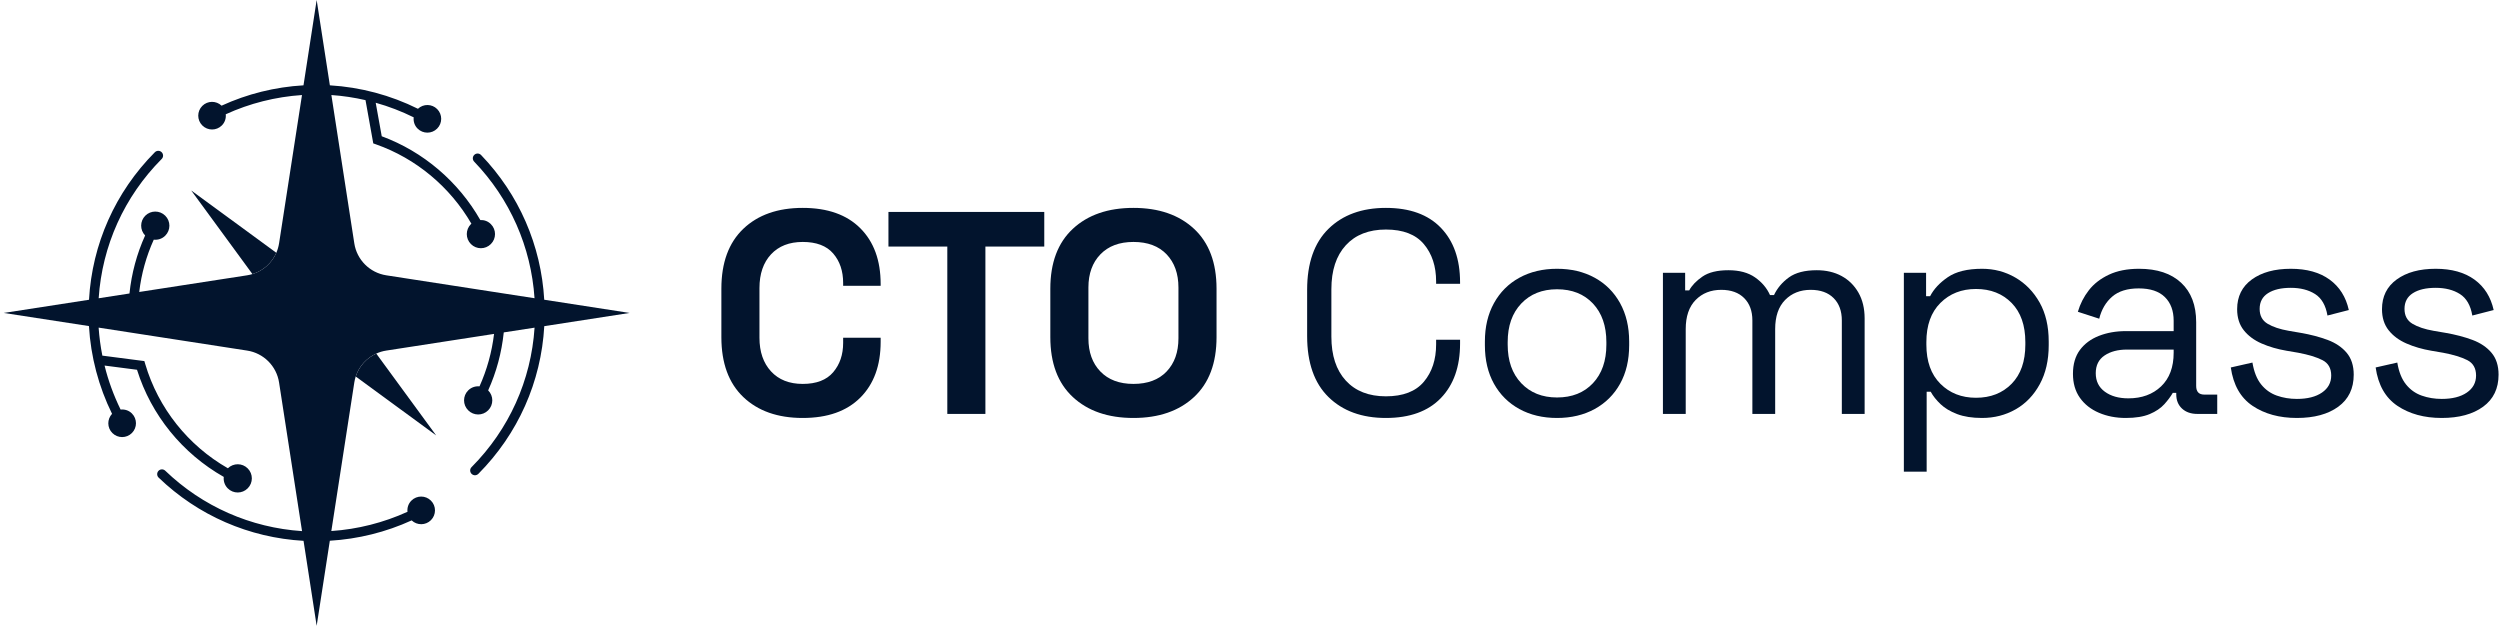 <svg width="564" height="142" viewBox="0 0 564 142" fill="none" xmlns="http://www.w3.org/2000/svg">
<g clip-path="url(#clip0_32_936)">
<path d="M181.099 94.293C175.458 94.293 170.987 92.72 167.689 89.573C164.391 86.427 162.742 81.924 162.742 76.065V65.129C162.742 59.27 164.391 54.768 167.689 51.621C170.987 48.475 175.458 46.901 181.099 46.901C186.698 46.901 191.027 48.431 194.086 51.491C197.146 54.55 198.676 58.749 198.676 64.087V64.478H190.213V63.827C190.213 61.137 189.464 58.923 187.967 57.187C186.47 55.452 184.18 54.583 181.099 54.583C178.061 54.583 175.674 55.517 173.939 57.382C172.203 59.248 171.334 61.788 171.334 64.999V76.195C171.334 79.364 172.203 81.892 173.939 83.779C175.674 85.668 178.061 86.611 181.099 86.611C184.18 86.611 186.47 85.732 187.967 83.975C189.464 82.217 190.213 80.015 190.213 77.367V76.195H198.676V77.107C198.676 82.445 197.146 86.644 194.086 89.703C191.027 92.763 186.698 94.293 181.099 94.293Z" fill="#02142D"/>
<path d="M213.714 93.381V55.624H200.434V47.813H235.587V55.624H222.307V93.381H213.714Z" fill="#02142D"/>
<path d="M255.702 94.293C249.973 94.293 245.416 92.72 242.032 89.573C238.646 86.427 236.954 81.924 236.954 76.065V65.129C236.954 59.27 238.646 54.768 242.032 51.621C245.417 48.475 249.973 46.901 255.702 46.901C261.431 46.901 265.988 48.475 269.373 51.621C272.757 54.768 274.451 59.27 274.451 65.129V76.065C274.451 81.924 272.757 86.427 269.373 89.573C265.988 92.72 261.431 94.293 255.702 94.293ZM255.702 86.611C258.914 86.611 261.409 85.678 263.188 83.812C264.967 81.946 265.857 79.45 265.857 76.326V64.869C265.857 61.744 264.967 59.248 263.188 57.382C261.409 55.517 258.914 54.583 255.702 54.583C252.534 54.583 250.048 55.517 248.249 57.382C246.447 59.248 245.546 61.744 245.546 64.869V76.326C245.546 79.45 246.447 81.946 248.249 83.812C250.048 85.678 252.534 86.611 255.702 86.611Z" fill="#02142D"/>
<path d="M312.663 94.293C307.237 94.293 302.918 92.72 299.708 89.573C296.496 86.427 294.89 81.838 294.89 75.805V65.389C294.89 59.357 296.496 54.768 299.708 51.621C302.918 48.475 307.237 46.901 312.663 46.901C318.042 46.901 322.176 48.399 325.063 51.393C327.949 54.388 329.392 58.489 329.392 63.697V64.022H323.989V63.502C323.989 60.074 323.067 57.263 321.222 55.071C319.377 52.88 316.524 51.784 312.663 51.784C308.799 51.784 305.783 52.967 303.614 55.331C301.443 57.698 300.359 61.006 300.359 65.259V75.935C300.359 80.189 301.443 83.498 303.614 85.862C305.783 88.228 308.799 89.41 312.663 89.41C316.524 89.41 319.377 88.315 321.222 86.123C323.067 83.932 323.989 81.122 323.989 77.693V76.651H329.392V77.498C329.392 82.705 327.949 86.807 325.063 89.801C322.176 92.795 318.042 94.293 312.663 94.293Z" fill="#02142D"/>
<path d="M351.265 94.293C348.053 94.293 345.221 93.619 342.77 92.275C340.317 90.93 338.408 89.031 337.042 86.579C335.674 84.127 334.991 81.231 334.991 77.888V77.042C334.991 73.744 335.674 70.857 337.042 68.384C338.408 65.91 340.317 64.001 342.77 62.655C345.221 61.31 348.053 60.637 351.265 60.637C354.476 60.637 357.308 61.31 359.76 62.655C362.211 64.001 364.122 65.91 365.489 68.384C366.856 70.857 367.54 73.744 367.54 77.042V77.888C367.54 81.231 366.856 84.127 365.489 86.579C364.122 89.031 362.211 90.93 359.76 92.275C357.308 93.619 354.476 94.293 351.265 94.293ZM351.265 89.671C354.65 89.671 357.352 88.597 359.37 86.448C361.387 84.3 362.397 81.403 362.397 77.758V77.172C362.397 73.526 361.387 70.629 359.37 68.481C357.352 66.333 354.65 65.259 351.265 65.259C347.922 65.259 345.232 66.333 343.193 68.481C341.153 70.629 340.133 73.526 340.133 77.172V77.758C340.133 81.403 341.153 84.3 343.193 86.448C345.232 88.597 347.922 89.671 351.265 89.671Z" fill="#02142D"/>
<path d="M375.156 93.381V61.548H380.168V65.519H381.08C381.687 64.392 382.685 63.35 384.075 62.395C385.462 61.44 387.416 60.962 389.933 60.962C392.407 60.962 394.414 61.506 395.955 62.59C397.495 63.675 398.613 64.999 399.307 66.561H400.218C400.956 64.999 402.074 63.675 403.571 62.59C405.068 61.506 407.162 60.962 409.853 60.962C411.979 60.962 413.845 61.397 415.452 62.265C417.056 63.133 418.326 64.38 419.259 66.008C420.192 67.635 420.66 69.578 420.66 71.834V93.381H415.516V72.29C415.516 70.164 414.898 68.481 413.662 67.245C412.424 66.008 410.7 65.389 408.486 65.389C406.142 65.389 404.222 66.149 402.725 67.668C401.227 69.188 400.479 71.378 400.479 74.243V93.381H395.336V72.29C395.336 70.164 394.717 68.481 393.481 67.245C392.244 66.008 390.519 65.389 388.305 65.389C385.962 65.389 384.042 66.149 382.544 67.668C381.047 69.188 380.298 71.378 380.298 74.243V93.381L375.156 93.381Z" fill="#02142D"/>
<path d="M429.511 106.401V61.548H434.524V66.821H435.435C436.259 65.216 437.593 63.784 439.439 62.525C441.283 61.267 443.854 60.637 447.153 60.637C449.887 60.637 452.393 61.299 454.671 62.623C456.95 63.947 458.773 65.824 460.14 68.253C461.507 70.685 462.19 73.614 462.19 77.042V77.888C462.19 81.273 461.517 84.203 460.172 86.676C458.827 89.15 457.015 91.038 454.737 92.34C452.458 93.642 449.929 94.293 447.153 94.293C444.94 94.293 443.062 94 441.522 93.414C439.981 92.828 438.733 92.08 437.779 91.168C436.824 90.257 436.086 89.324 435.565 88.369H434.654V106.401L429.511 106.401ZM445.786 89.736C449.083 89.736 451.763 88.684 453.826 86.579C455.886 84.474 456.917 81.534 456.917 77.758V77.172C456.917 73.397 455.886 70.457 453.826 68.351C451.763 66.247 449.083 65.194 445.786 65.194C442.531 65.194 439.851 66.247 437.747 68.351C435.641 70.457 434.589 73.397 434.589 77.172V77.758C434.589 81.534 435.641 84.474 437.747 86.579C439.851 88.684 442.531 89.736 445.786 89.736Z" fill="#02142D"/>
<path d="M479.572 94.293C477.358 94.293 475.34 93.902 473.517 93.121C471.695 92.34 470.262 91.212 469.221 89.736C468.179 88.261 467.659 86.46 467.659 84.332C467.659 82.163 468.179 80.373 469.221 78.962C470.262 77.552 471.695 76.488 473.517 75.772C475.34 75.056 477.379 74.698 479.636 74.698H490.377V72.355C490.377 70.099 489.715 68.319 488.392 67.017C487.068 65.715 485.105 65.064 482.5 65.064C479.94 65.064 477.944 65.682 476.512 66.919C475.08 68.156 474.103 69.816 473.583 71.899L468.765 70.337C469.286 68.558 470.11 66.941 471.239 65.487C472.367 64.033 473.875 62.862 475.763 61.972C477.651 61.083 479.918 60.637 482.566 60.637C486.645 60.637 489.813 61.69 492.07 63.794C494.327 65.9 495.456 68.862 495.456 72.68V87.067C495.456 88.369 496.063 89.02 497.278 89.02H500.208V93.381H495.715C494.284 93.381 493.133 92.981 492.265 92.177C491.397 91.374 490.963 90.3 490.963 88.955V88.629H490.182C489.705 89.454 489.065 90.311 488.262 91.201C487.458 92.091 486.363 92.828 484.974 93.414C483.585 94 481.785 94.293 479.572 94.293ZM480.158 89.866C483.195 89.866 485.658 88.966 487.545 87.165C489.434 85.364 490.377 82.835 490.377 79.581V78.865H479.832C477.792 78.865 476.11 79.31 474.787 80.199C473.462 81.089 472.801 82.423 472.801 84.203C472.801 85.982 473.485 87.371 474.852 88.369C476.219 89.368 477.987 89.866 480.158 89.866Z" fill="#02142D"/>
<path d="M518.174 94.293C514.225 94.293 510.894 93.381 508.182 91.559C505.469 89.736 503.831 86.85 503.267 82.9L508.149 81.794C508.497 83.877 509.147 85.516 510.102 86.709C511.056 87.903 512.24 88.749 513.65 89.248C515.06 89.747 516.568 89.996 518.174 89.996C520.561 89.996 522.449 89.519 523.838 88.564C525.226 87.61 525.921 86.33 525.921 84.723C525.921 83.075 525.259 81.914 523.936 81.241C522.611 80.568 520.799 80.015 518.5 79.581L515.831 79.125C513.791 78.778 511.925 78.236 510.233 77.498C508.54 76.76 507.194 75.762 506.197 74.503C505.198 73.245 504.699 71.661 504.699 69.751C504.699 66.887 505.806 64.652 508.019 63.046C510.233 61.44 513.162 60.637 516.807 60.637C520.409 60.637 523.328 61.451 525.563 63.078C527.797 64.706 529.241 66.995 529.892 69.946L525.075 71.183C524.684 68.883 523.75 67.267 522.276 66.333C520.799 65.4 518.977 64.934 516.807 64.934C514.637 64.934 512.923 65.335 511.665 66.138C510.406 66.941 509.777 68.124 509.777 69.686C509.777 71.206 510.373 72.322 511.567 73.038C512.76 73.754 514.355 74.286 516.352 74.633L519.021 75.089C521.277 75.48 523.306 76.011 525.107 76.684C526.908 77.357 528.34 78.322 529.404 79.581C530.466 80.84 530.999 82.489 530.999 84.528C530.999 87.653 529.837 90.061 527.516 91.754C525.194 93.446 522.081 94.293 518.174 94.293Z" fill="#02142D"/>
<path d="M550.853 94.293C546.904 94.293 543.573 93.381 540.861 91.559C538.148 89.736 536.509 86.85 535.946 82.9L540.828 81.794C541.175 83.877 541.826 85.516 542.781 86.709C543.735 87.903 544.918 88.749 546.329 89.248C547.739 89.747 549.247 89.996 550.853 89.996C553.24 89.996 555.127 89.519 556.517 88.564C557.905 87.61 558.6 86.33 558.6 84.723C558.6 83.075 557.938 81.914 556.615 81.241C555.29 80.568 553.478 80.015 551.178 79.581L548.509 79.125C546.469 78.778 544.604 78.236 542.912 77.498C541.218 76.76 539.873 75.762 538.875 74.503C537.876 73.245 537.377 71.661 537.377 69.751C537.377 66.887 538.485 64.652 540.698 63.046C542.912 61.44 545.84 60.637 549.486 60.637C553.087 60.637 556.006 61.451 558.242 63.078C560.476 64.706 561.919 66.995 562.571 69.946L557.753 71.183C557.363 68.883 556.429 67.267 554.955 66.333C553.478 65.4 551.656 64.934 549.486 64.934C547.316 64.934 545.602 65.335 544.343 66.138C543.084 66.941 542.456 68.124 542.456 69.686C542.456 71.206 543.051 72.322 544.246 73.038C545.439 73.754 547.034 74.286 549.031 74.633L551.7 75.089C553.956 75.48 555.985 76.011 557.786 76.684C559.586 77.357 561.019 78.322 562.083 79.581C563.145 80.84 563.677 82.489 563.677 84.528C563.677 87.653 562.516 90.061 560.195 91.754C557.873 93.446 554.759 94.293 550.853 94.293Z" fill="#02142D"/>
<path d="M43.139 42.97L62.339 57.03C61.339 59.32 59.379 61.09 56.949 61.83L43.139 42.97Z" fill="#02142D"/>
<path d="M98.399 98.23L80.249 84.94C81.009 82.62 82.699 80.75 84.889 79.77L98.399 98.23Z" fill="#02142D"/>
<path d="M142.039 70.6L122.789 73.58C122.079 86.15 116.869 97.89 107.919 106.9C107.699 107.11 107.429 107.22 107.149 107.22C106.879 107.22 106.599 107.11 106.389 106.9C105.969 106.48 105.959 105.8 106.389 105.38C114.849 96.86 119.819 85.79 120.599 73.92L113.649 74.99C113.179 79.51 111.999 83.94 110.129 88.07C111.379 89.32 111.369 91.33 110.129 92.57C108.889 93.82 106.869 93.82 105.629 92.57C104.379 91.33 104.379 89.31 105.629 88.07C106.329 87.37 107.269 87.08 108.179 87.16C109.859 83.42 110.969 79.42 111.459 75.33L87.139 79.09C86.349 79.21 85.589 79.44 84.889 79.77C82.699 80.75 81.009 82.62 80.249 84.94C80.109 85.38 79.999 85.83 79.929 86.3L74.749 119.8C80.689 119.4 86.529 117.92 91.929 115.46C91.829 114.56 92.119 113.63 92.809 112.94C94.029 111.72 95.999 111.72 97.219 112.94C98.439 114.15 98.439 116.13 97.219 117.35C96.019 118.55 94.089 118.56 92.869 117.4C87.079 120.05 80.799 121.61 74.409 121.99L71.439 141.19L68.479 122.01C56.219 121.31 44.699 116.32 35.789 107.75C35.359 107.34 35.349 106.65 35.759 106.22C36.169 105.79 36.849 105.78 37.279 106.19C45.709 114.29 56.569 119.05 68.139 119.82L62.959 86.3C62.389 82.58 59.469 79.66 55.749 79.09L22.249 73.91C22.399 76.03 22.679 78.15 23.089 80.23L32.569 81.46L32.769 82.14C35.709 92.09 42.429 100.5 51.409 105.64C52.659 104.43 54.649 104.43 55.879 105.67C57.129 106.91 57.129 108.93 55.879 110.17C54.639 111.42 52.619 111.42 51.379 110.17C50.679 109.47 50.379 108.51 50.479 107.59C41.149 102.3 34.119 93.66 30.909 83.42L23.589 82.47C24.429 85.9 25.659 89.23 27.209 92.4C28.119 92.3 29.069 92.58 29.759 93.28C30.979 94.5 30.979 96.47 29.759 97.69C28.539 98.91 26.569 98.91 25.349 97.69C24.149 96.5 24.139 94.58 25.279 93.36C22.259 87.23 20.469 80.47 20.069 73.57L19.929 73.54L0.839 70.6L19.919 67.65L20.079 67.63C20.789 55.06 25.999 43.34 34.939 34.34C35.369 33.92 36.049 33.92 36.469 34.34C36.889 34.76 36.899 35.44 36.479 35.86C28.019 44.37 23.049 55.43 22.259 67.29L29.209 66.21C29.679 61.68 30.869 57.25 32.739 53.12C31.539 51.88 31.549 49.89 32.779 48.66C34.019 47.42 36.039 47.42 37.279 48.66C38.529 49.91 38.529 51.92 37.279 53.17C36.569 53.88 35.609 54.17 34.689 54.07C32.999 57.8 31.889 61.79 31.409 65.87L55.749 62.11C56.159 62.05 56.559 61.95 56.949 61.83C59.379 61.09 61.339 59.32 62.339 57.03C62.629 56.36 62.839 55.64 62.959 54.89L68.129 21.44C62.179 21.84 56.329 23.31 50.929 25.78C51.029 26.68 50.739 27.61 50.049 28.3C48.829 29.52 46.859 29.52 45.639 28.3C44.419 27.08 44.419 25.11 45.639 23.89C46.839 22.69 48.769 22.68 49.989 23.84C55.779 21.18 62.069 19.62 68.469 19.25L71.439 0L74.419 19.25C81.329 19.66 88.109 21.47 94.289 24.54C95.509 23.39 97.429 23.41 98.619 24.6C99.839 25.82 99.839 27.8 98.619 29.01C97.409 30.23 95.429 30.23 94.209 29.01C93.509 28.32 93.229 27.38 93.329 26.47C90.579 25.11 87.719 24.01 84.759 23.18L86.119 30.74C95.479 34.19 103.419 40.97 108.359 49.64C109.219 49.6 110.089 49.9 110.739 50.56C111.989 51.8 111.989 53.82 110.739 55.06C109.499 56.31 107.479 56.31 106.239 55.06C104.999 53.82 104.999 51.8 106.239 50.56C106.269 50.52 106.309 50.5 106.349 50.47C101.549 42.18 93.859 35.74 84.809 32.56L84.209 32.35L82.459 22.59C79.929 22.01 77.359 21.62 74.759 21.44L79.929 54.89C80.499 58.61 83.419 61.53 87.139 62.11L120.589 67.28C119.819 55.72 115.059 44.88 106.969 36.46C106.559 36.03 106.569 35.35 106.999 34.94C107.429 34.52 108.109 34.54 108.529 34.97C117.089 43.87 122.079 55.37 122.779 67.62L142.039 70.6Z" fill="#02142D"/>
</g>
<defs>
<clipPath id="clip0_32_936">
<rect width="562.839" height="141.19" fill="white" transform="translate(0.839)"/>
</clipPath>
</defs>
</svg>
